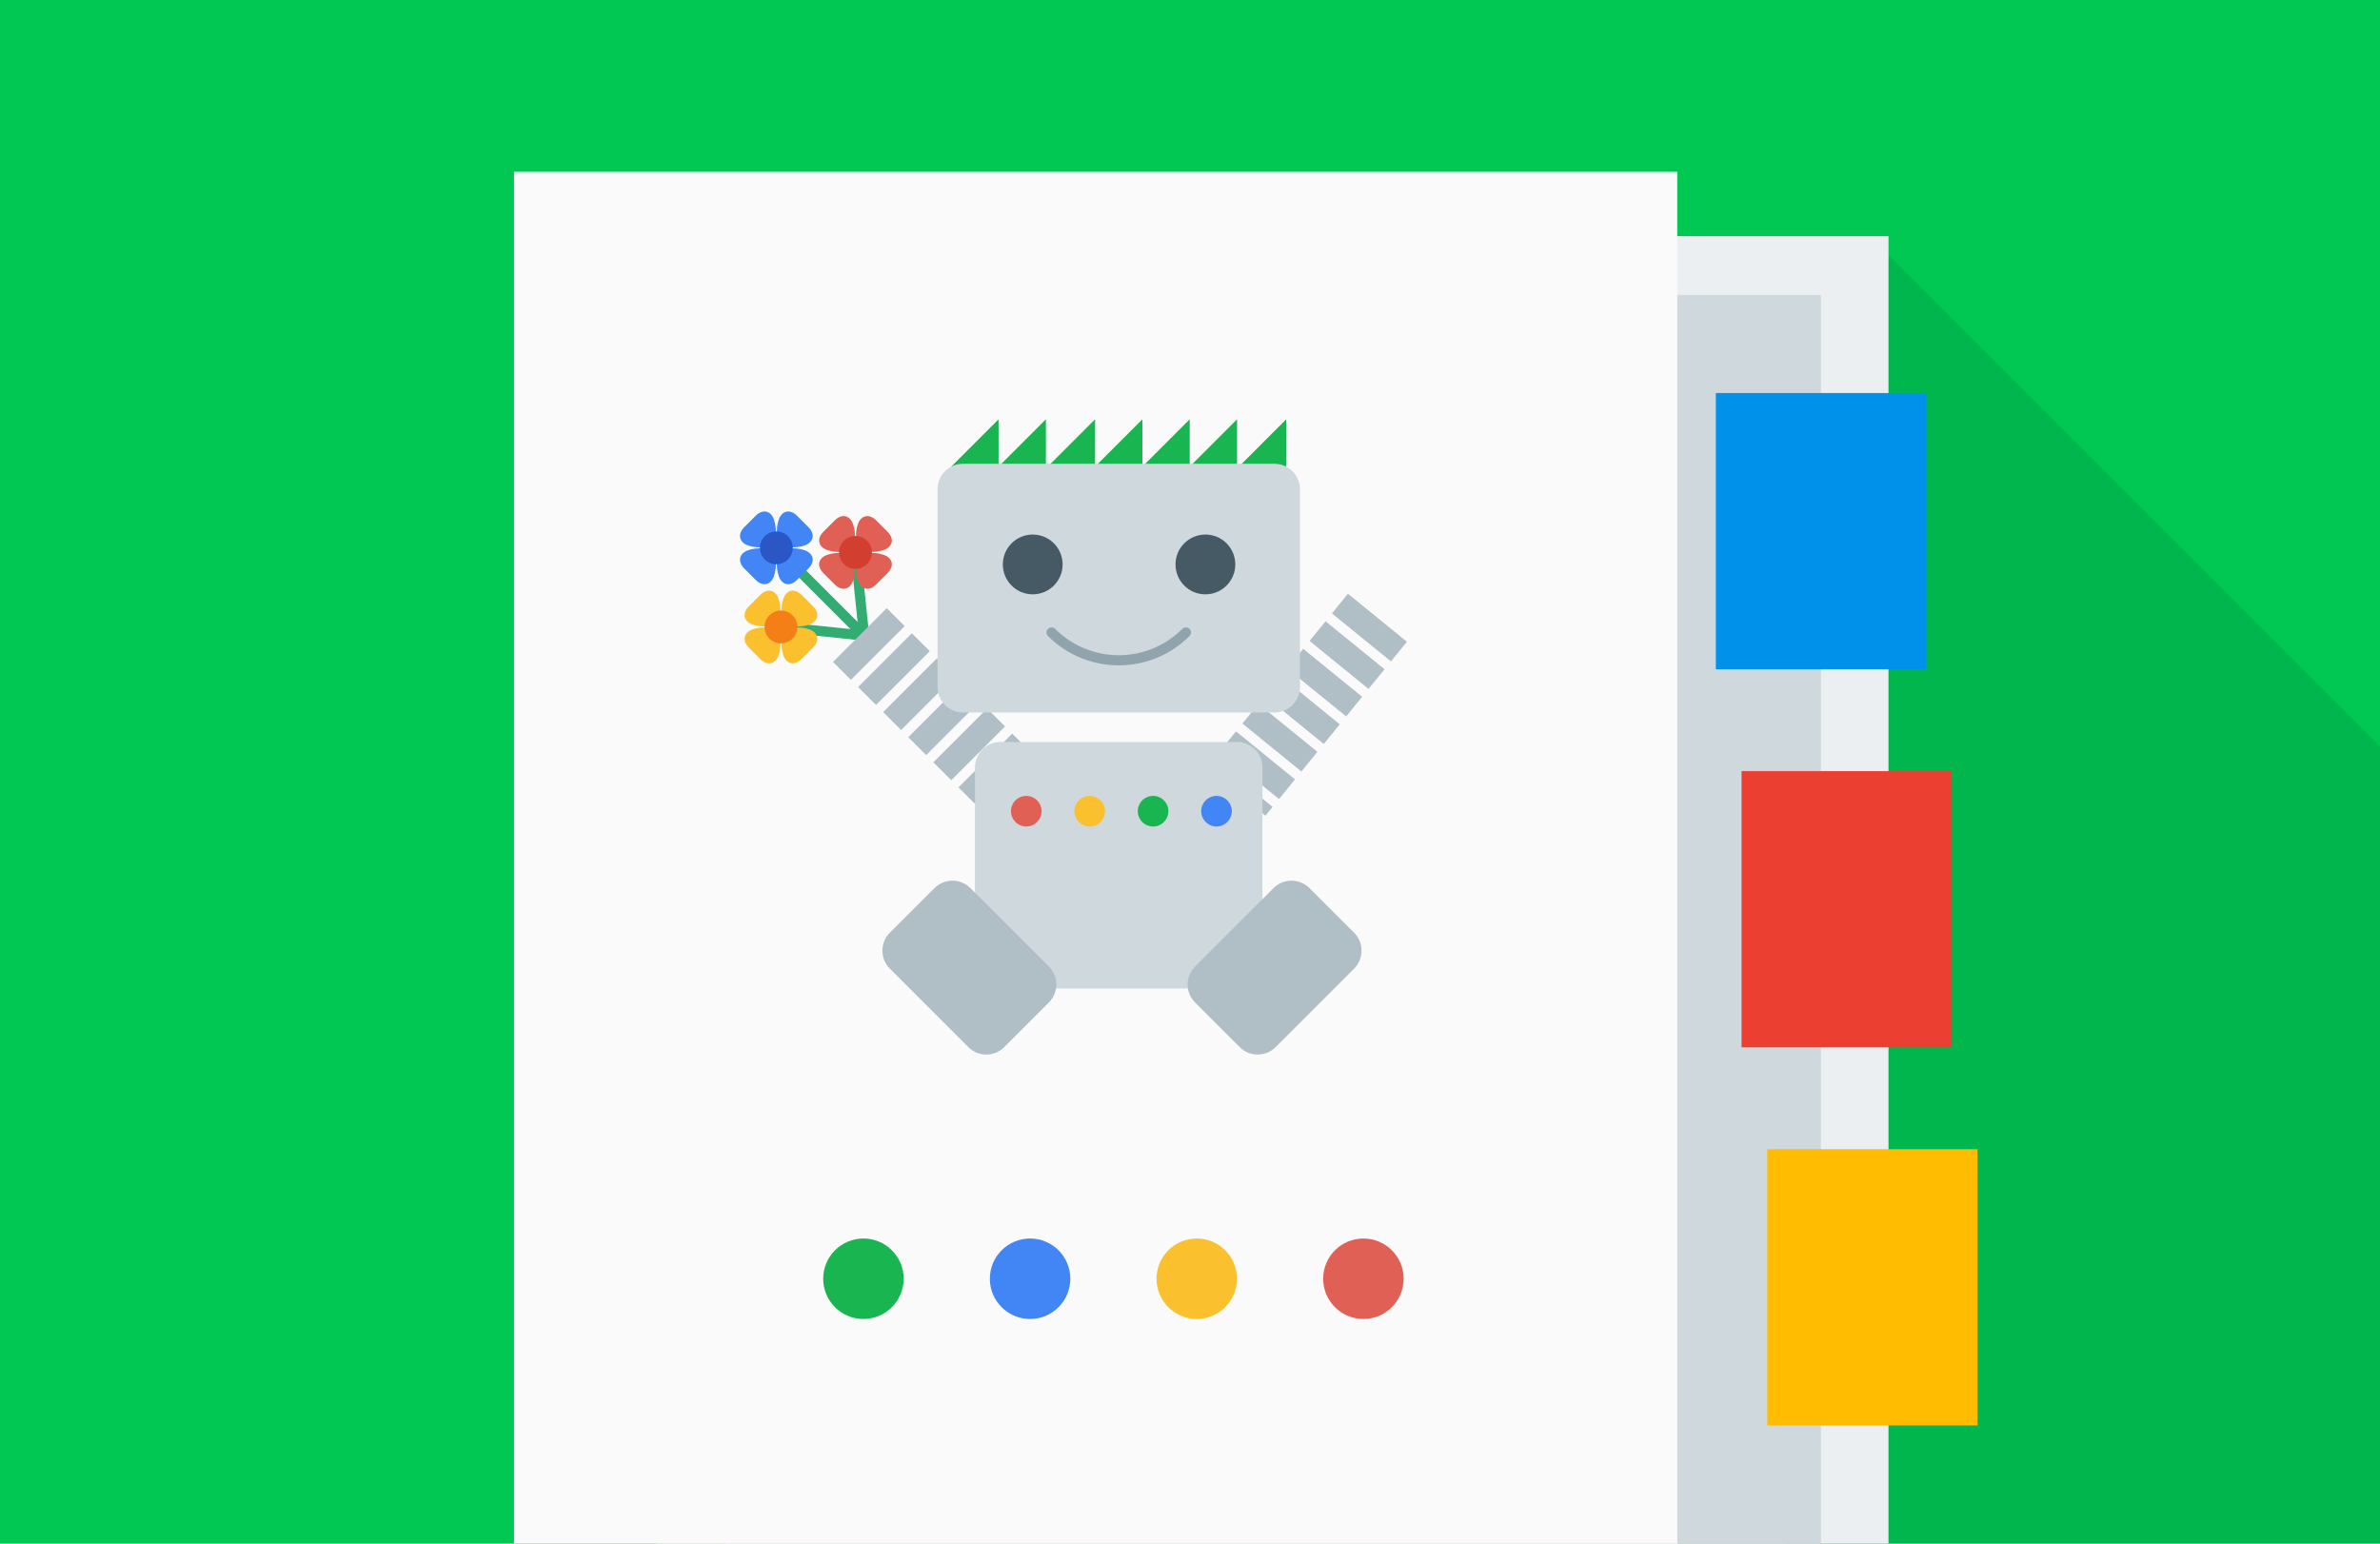 <?xml version="1.0" encoding="utf-8"?>
<!-- Generator: Adobe Illustrator 17.0.0, SVG Export Plug-In . SVG Version: 6.00 Build 0)  -->
<!DOCTYPE svg PUBLIC "-//W3C//DTD SVG 1.1//EN" "http://www.w3.org/Graphics/SVG/1.1/DTD/svg11.dtd">
<svg version="1.1" id="Layer_1" xmlns="http://www.w3.org/2000/svg" xmlns:xlink="http://www.w3.org/1999/xlink" x="0px" y="0px"
	 width="370px" height="240px" viewBox="0 0 370 240" enable-background="new 0 0 370 240" xml:space="preserve">
<g id="Layer_3">
	<rect x="-16.816" y="-23.175" fill="#00C853" width="403.732" height="287.281"/>
</g>
<polygon opacity="0.25" fill="#0B8043" points="372.293,247.266 372.293,118.362 291.789,37.858 277.429,243.655 "/>
<rect x="112.749" y="36.711" fill="#ECEFF1" width="180.84" height="215.245"/>
<rect x="102.239" y="45.858" fill="#CFD8DC" width="180.84" height="206.098"/>
<rect x="79.909" y="26.711" fill="#FAFAFA" width="180.84" height="231.263"/>
<rect x="266.749" y="61.109" fill="#0091EA" width="32.68" height="42.948"/>
<rect x="270.749" y="119.893" fill="#EB3F31" width="32.68" height="42.948"/>
<rect x="274.749" y="178.676" fill="#FFBC00" width="32.68" height="42.948"/>
<g>
	<circle fill="#E06055" cx="211.958" cy="198.815" r="6.255"/>
	<circle fill="#FBC02D" cx="186.049" cy="198.815" r="6.255"/>
	<circle fill="#19B550" cx="134.231" cy="198.815" r="6.255"/>
	<circle fill="#4285F4" cx="160.14" cy="198.815" r="6.255"/>
</g>
<g>
	<g>
		
			<line fill="none" stroke="#33AC71" stroke-width="1.576" stroke-miterlimit="10" x1="119.022" y1="83.505" x2="134.337" y2="98.82"/>
		<polyline fill="none" stroke="#33AC71" stroke-width="1.576" stroke-linejoin="bevel" stroke-miterlimit="10" points="
			121.407,97.477 134.337,98.82 132.994,85.89 		"/>
		<g>
			<path fill="#4285F4" d="M120.322,80.783c-0.487-1.402-1.764-1.672-2.836-0.599l-1.785,1.785
				c-1.073,1.073-0.803,2.349,0.599,2.836c1.402,0.487,3.08,0.355,3.729-0.293C120.677,83.863,120.809,82.185,120.322,80.783z"/>
			<path fill="#4285F4" d="M125.088,85.549c-1.402-0.487-3.08-0.355-3.729,0.293c-0.648,0.648-0.78,2.326-0.293,3.729
				s1.764,1.672,2.836,0.599l1.785-1.785C126.76,87.313,126.49,86.037,125.088,85.549z"/>
			<path fill="#4285F4" d="M116.301,85.549c-1.402,0.487-1.672,1.764-0.599,2.836l1.785,1.785c1.073,1.073,2.349,0.803,2.836-0.599
				c0.487-1.402,0.355-3.08-0.293-3.729S117.703,85.062,116.301,85.549z"/>
			<path fill="#4285F4" d="M121.067,80.783c-0.487,1.402-0.355,3.08,0.293,3.729s2.326,0.78,3.729,0.293
				c1.402-0.487,1.672-1.764,0.599-2.836l-1.785-1.785C122.831,79.111,121.554,79.381,121.067,80.783z"/>
			<circle fill="#2A56C6" cx="120.694" cy="85.177" r="2.553"/>
		</g>
		<g>
			<path fill="#FBC02D" d="M121.035,93.083c-0.487-1.402-1.764-1.672-2.836-0.599l-1.785,1.785
				c-1.073,1.073-0.803,2.349,0.599,2.836c1.402,0.487,3.08,0.355,3.729-0.293C121.391,96.163,121.522,94.486,121.035,93.083z"/>
			<path fill="#FBC02D" d="M125.801,97.85c-1.402-0.487-3.08-0.355-3.729,0.293c-0.648,0.648-0.78,2.326-0.293,3.729
				c0.487,1.402,1.764,1.672,2.836,0.599l1.785-1.785C127.473,99.613,127.204,98.337,125.801,97.85z"/>
			<path fill="#FBC02D" d="M117.014,97.849c-1.402,0.487-1.672,1.764-0.599,2.836l1.785,1.785c1.073,1.073,2.349,0.803,2.836-0.599
				c0.487-1.402,0.355-3.08-0.293-3.729C120.094,97.494,118.416,97.362,117.014,97.849z"/>
			<path fill="#FBC02D" d="M121.78,93.083c-0.487,1.402-0.355,3.08,0.293,3.729c0.648,0.648,2.326,0.78,3.729,0.293
				c1.402-0.487,1.672-1.764,0.599-2.836l-1.785-1.785C123.544,91.411,122.268,91.681,121.78,93.083z"/>
			<circle fill="#F57F17" cx="121.407" cy="97.477" r="2.553"/>
		</g>
		<g>
			<path fill="#E06055" d="M132.622,81.496c-0.487-1.402-1.764-1.672-2.836-0.599l-1.785,1.785
				c-1.073,1.073-0.803,2.349,0.599,2.836c1.402,0.487,3.08,0.355,3.729-0.293C132.977,84.577,133.109,82.899,132.622,81.496z"/>
			<path fill="#E06055" d="M137.388,86.263c-1.402-0.487-3.08-0.355-3.729,0.293c-0.648,0.648-0.78,2.326-0.293,3.729
				c0.487,1.402,1.764,1.672,2.836,0.599l1.785-1.785C139.06,88.026,138.79,86.75,137.388,86.263z"/>
			<path fill="#E06055" d="M128.601,86.263c-1.402,0.487-1.672,1.764-0.599,2.836l1.785,1.785c1.073,1.073,2.349,0.803,2.836-0.599
				s0.355-3.08-0.293-3.729S130.003,85.775,128.601,86.263z"/>
			<path fill="#E06055" d="M133.367,81.496c-0.487,1.402-0.355,3.08,0.293,3.729s2.326,0.78,3.729,0.293
				c1.402-0.487,1.672-1.764,0.599-2.836l-1.785-1.785C135.131,79.824,133.855,80.094,133.367,81.496z"/>
			<circle fill="#D23F31" cx="132.994" cy="85.89" r="2.553"/>
		</g>
	</g>
	
		<line fill="none" stroke="#B0BEC5" stroke-width="11.819" stroke-miterlimit="10" stroke-dasharray="3.94,1.576" x1="133.681" y1="98.735" x2="155.682" y2="120.736"/>
	
		<line fill="none" stroke="#B0BEC5" stroke-width="11.819" stroke-miterlimit="10" stroke-dasharray="3.94,1.576" x1="214.138" y1="96.044" x2="192.138" y2="123.099"/>
	<g>
		<polygon fill="#19B550" points="147.882,72.546 155.239,72.546 155.239,65.188 		"/>
		<polygon fill="#19B550" points="155.239,72.546 162.597,72.546 162.597,65.188 		"/>
		<polygon fill="#19B550" points="162.885,72.546 170.242,72.546 170.242,65.188 		"/>
		<polygon fill="#19B550" points="170.242,72.546 177.6,72.546 177.6,65.188 		"/>
		<polygon fill="#19B550" points="177.6,72.546 184.957,72.546 184.957,65.188 		"/>
		<polygon fill="#19B550" points="184.957,72.546 192.315,72.546 192.315,65.188 		"/>
		<polygon fill="#19B550" points="192.603,72.546 199.96,72.546 199.96,65.188 		"/>
	</g>
	<g>
		<path fill="#CFD8DC" d="M202.09,106.834c0,2.167-1.773,3.94-3.94,3.94h-48.459c-2.167,0-3.94-1.773-3.94-3.94V76.05
			c0-2.167,1.773-3.94,3.94-3.94h48.459c2.167,0,3.94,1.773,3.94,3.94V106.834z"/>
	</g>
	<g>
		<path fill="#CFD8DC" d="M196.265,149.743c0,2.167-1.773,3.94-3.94,3.94h-36.809c-2.167,0-3.94-1.773-3.94-3.94v-30.444
			c0-2.167,1.773-3.94,3.94-3.94h36.809c2.167,0,3.94,1.773,3.94,3.94V149.743z"/>
	</g>
	<g>
		<path fill="#B0BEC5" d="M163.066,150.284c1.532,1.532,1.532,4.039,0,5.572l-6.95,6.95c-1.532,1.532-4.039,1.532-5.572,0
			l-12.211-12.211c-1.532-1.532-1.532-4.039,0-5.572l6.95-6.95c1.532-1.532,4.039-1.532,5.572,0L163.066,150.284z"/>
	</g>
	<g>
		<path fill="#B0BEC5" d="M198.305,162.806c-1.532,1.532-4.039,1.532-5.572,0l-6.95-6.95c-1.532-1.532-1.532-4.039,0-5.572
			l12.211-12.211c1.532-1.532,4.039-1.532,5.572,0l6.95,6.95c1.532,1.532,1.532,4.039,0,5.572L198.305,162.806z"/>
	</g>
	<circle fill="#455A64" cx="160.55" cy="87.757" r="4.647"/>
	<circle fill="#455A64" cx="187.394" cy="87.757" r="4.647"/>
	
		<path fill="none" stroke="#90A4AE" stroke-width="1.576" stroke-linecap="round" stroke-linejoin="round" stroke-miterlimit="10" d="
		M184.366,98.332c-5.769,5.768-15.121,5.768-20.89,0"/>
	<g>
		<circle fill="#E06055" cx="159.547" cy="126.123" r="2.38"/>
		<circle fill="#FBC02D" cx="169.405" cy="126.123" r="2.38"/>
		<circle fill="#19B550" cx="179.262" cy="126.123" r="2.38"/>
		<circle fill="#4285F4" cx="189.12" cy="126.123" r="2.38"/>
	</g>
</g>
</svg>
